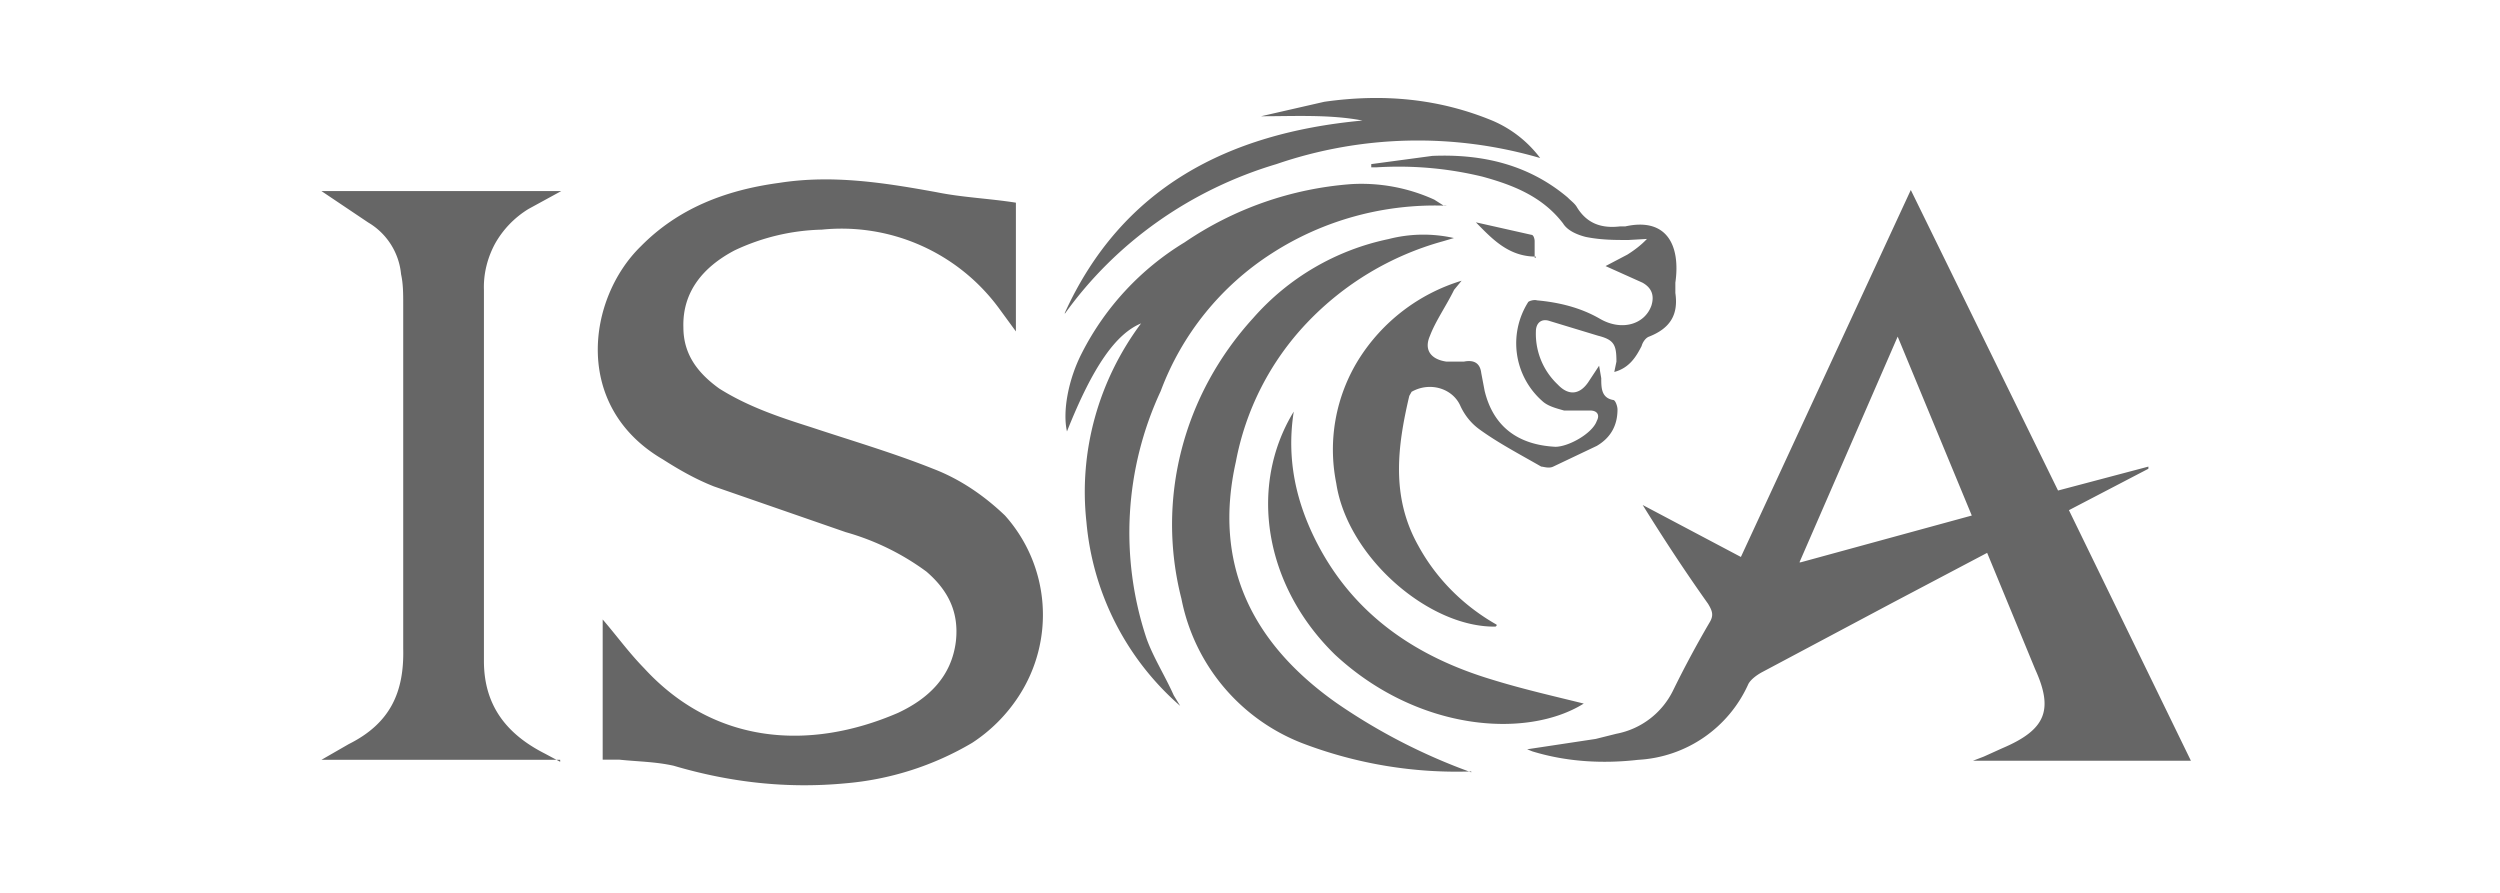 <svg xmlns="http://www.w3.org/2000/svg" width="140" height="50" fill="#666">
  <path d="M33.75 42.55v-7.86c.8.93 1.47 1.86 2.32 2.73 3.9 4.25 9.22 4.66 14.22 2.5 1.71-.8 3-2.03 3.24-4.01.18-1.63-.43-2.85-1.65-3.9a14.06 14.06 0 00-4.52-2.21l-7.38-2.56c-1.04-.41-1.96-.94-2.87-1.52-5.07-2.97-4.21-9.02-1.22-11.93 2.07-2.1 4.7-3.14 7.75-3.55 3-.47 5.92 0 8.79.52 1.47.3 2.93.35 4.46.59v7.21l-.98-1.34a10.94 10.94 0 00-9.89-4.36c-1.7.04-3.36.44-4.88 1.16-1.77.93-2.93 2.33-2.87 4.31 0 1.51.8 2.56 2.01 3.43 1.59 1 3.3 1.58 5.13 2.16 2.26.75 4.64 1.45 6.84 2.33 1.52.58 2.87 1.51 4.03 2.62A8.34 8.34 0 0157.04 39a8.92 8.92 0 01-2.6 2.6 16.72 16.72 0 01-7.14 2.27c-3.23.3-6.4-.05-9.58-.99-1.04-.23-2.02-.23-3.05-.34h-.92zm67.09-11.06l9.58-2.62-4.15-10.02-5.5 12.64h.07zm6.17-20.84l8.24 16.82 5.06-1.34v.12l-4.45 2.32 6.83 14.03h-12.2l.6-.23 1.04-.47c2.45-1.04 2.87-2.15 1.84-4.42l-2.45-5.94-.24-.58-5.31 2.8-7.33 3.9c-.3.17-.6.4-.73.64a7.19 7.19 0 01-6.17 4.25c-2.01.23-4.02.11-5.92-.47l-.3-.12 3.84-.58 1.16-.29a4.46 4.46 0 003.18-2.44 59.13 59.13 0 012.07-3.85c.19-.35.13-.58-.12-.99-1.28-1.8-2.5-3.66-3.66-5.53l5.5 2.91L107 10.65zm-75.64 31.9H18l1.53-.88c2.32-1.16 3.11-2.9 3.05-5.35V17.05c0-.58 0-1.16-.12-1.69a3.77 3.77 0 00-1.84-2.9L18 10.7h13.43l-1.83 1a5.34 5.34 0 00-1.88 1.95c-.43.8-.65 1.69-.62 2.58v20.79c0 2.44 1.22 4.07 3.41 5.18l.86.46v-.11zm52.38-7.46c-3.73.06-8.3-3.9-8.92-8.03a9.56 9.56 0 011.26-6.94 10.36 10.36 0 015.76-4.4l-.42.51c-.43.88-1.04 1.75-1.35 2.57-.36.81.07 1.33.92 1.45h.98c.6-.12.91.12.97.64l.19 1c.48 1.97 1.83 3.02 3.96 3.13.74 0 2.08-.75 2.32-1.45.19-.35 0-.58-.36-.58h-1.47c-.42-.12-.91-.24-1.22-.53a4.31 4.31 0 01-.8-5.53c0-.05.31-.17.5-.11 1.22.11 2.44.4 3.54 1.04 1.22.7 2.5.3 2.87-.75.18-.58 0-1-.5-1.28l-2.07-.93 1.22-.64c.4-.25.78-.54 1.1-.88l-1.04.06c-.79 0-1.52 0-2.38-.17-.48-.12-1.03-.35-1.28-.76-1.16-1.51-2.8-2.15-4.52-2.62-1.95-.47-3.9-.64-5.92-.52h-.3v-.18l3.42-.46c2.87-.12 5.43.52 7.57 2.32.24.24.42.35.55.59.55.87 1.34 1.16 2.38 1.04h.3c2.32-.52 3.11 1.05 2.81 3.15v.58c.18 1.22-.3 1.98-1.47 2.44-.18.06-.36.3-.42.53-.3.58-.67 1.22-1.53 1.45l.12-.58c0-.93-.12-1.22-1.03-1.45l-2.7-.82c-.48-.17-.78.12-.78.58a3.9 3.9 0 001.22 2.97c.6.64 1.22.58 1.7-.11l.62-.94.12.7c0 .53 0 1.1.67 1.22.12 0 .24.35.24.53 0 .87-.36 1.57-1.16 2.04l-2.44 1.16c-.24.12-.55 0-.67 0-1.22-.7-2.44-1.34-3.48-2.1-.45-.33-.8-.77-1.04-1.28-.42-.99-1.7-1.4-2.74-.81l-.13.23c-.67 2.85-1.03 5.65.5 8.38 1 1.84 2.52 3.37 4.39 4.43v.06l-.06.05zm-11.3-12.04c-.42 2.67.13 5.12 1.35 7.45 2.07 3.95 5.5 6.28 9.76 7.56 1.71.53 3.48.93 5.13 1.34-3.17 1.98-9.28 1.57-13.92-2.73-3.96-3.85-4.88-9.43-2.32-13.62zm-12.82-5.53c3.18-6.99 9.1-10.07 16.67-10.77-1.83-.35-3.79-.24-5.68-.24l3.54-.81c3.3-.47 6.41-.18 9.4 1.05a6.55 6.55 0 012.69 2.1 24.4 24.4 0 00-14.77.34c-4.83 1.44-9 4.4-11.85 8.38v-.05zm26.38-3.15c-1.53 0-2.45-.99-3.36-1.92l3.11.7c.12 0 .18.23.18.35v.93h.07v-.06zM82.4 43.2a24.2 24.2 0 01-9.47-1.58 10.93 10.93 0 01-6.77-8.09c-.7-2.73-.7-5.59 0-8.32.7-2.74 2.08-5.27 4.02-7.4a13.84 13.84 0 017.57-4.42 7.8 7.8 0 013.67-.06l-.61.18a16.6 16.6 0 00-7.65 4.6 15.43 15.43 0 00-3.95 7.74c-1.28 5.7.85 10.13 5.61 13.5a32.93 32.93 0 007.57 3.9v-.05zM81 11.52c-3.48-.13-6.9.81-9.78 2.67A15.66 15.66 0 0065 21.9a18.77 18.77 0 00-.8 13.84c.37 1.05 1.04 2.1 1.53 3.2l.36.59a15.45 15.45 0 01-5.25-10.3c-.43-3.94.66-7.9 3.06-11.12-1.4.58-2.69 2.38-4.15 6.05-.25-1.1.06-2.9.85-4.42a15.44 15.44 0 015.74-6.17 19.07 19.07 0 019.34-3.26 9.84 9.84 0 014.64.87l.55.35H81z"/>
</svg>
